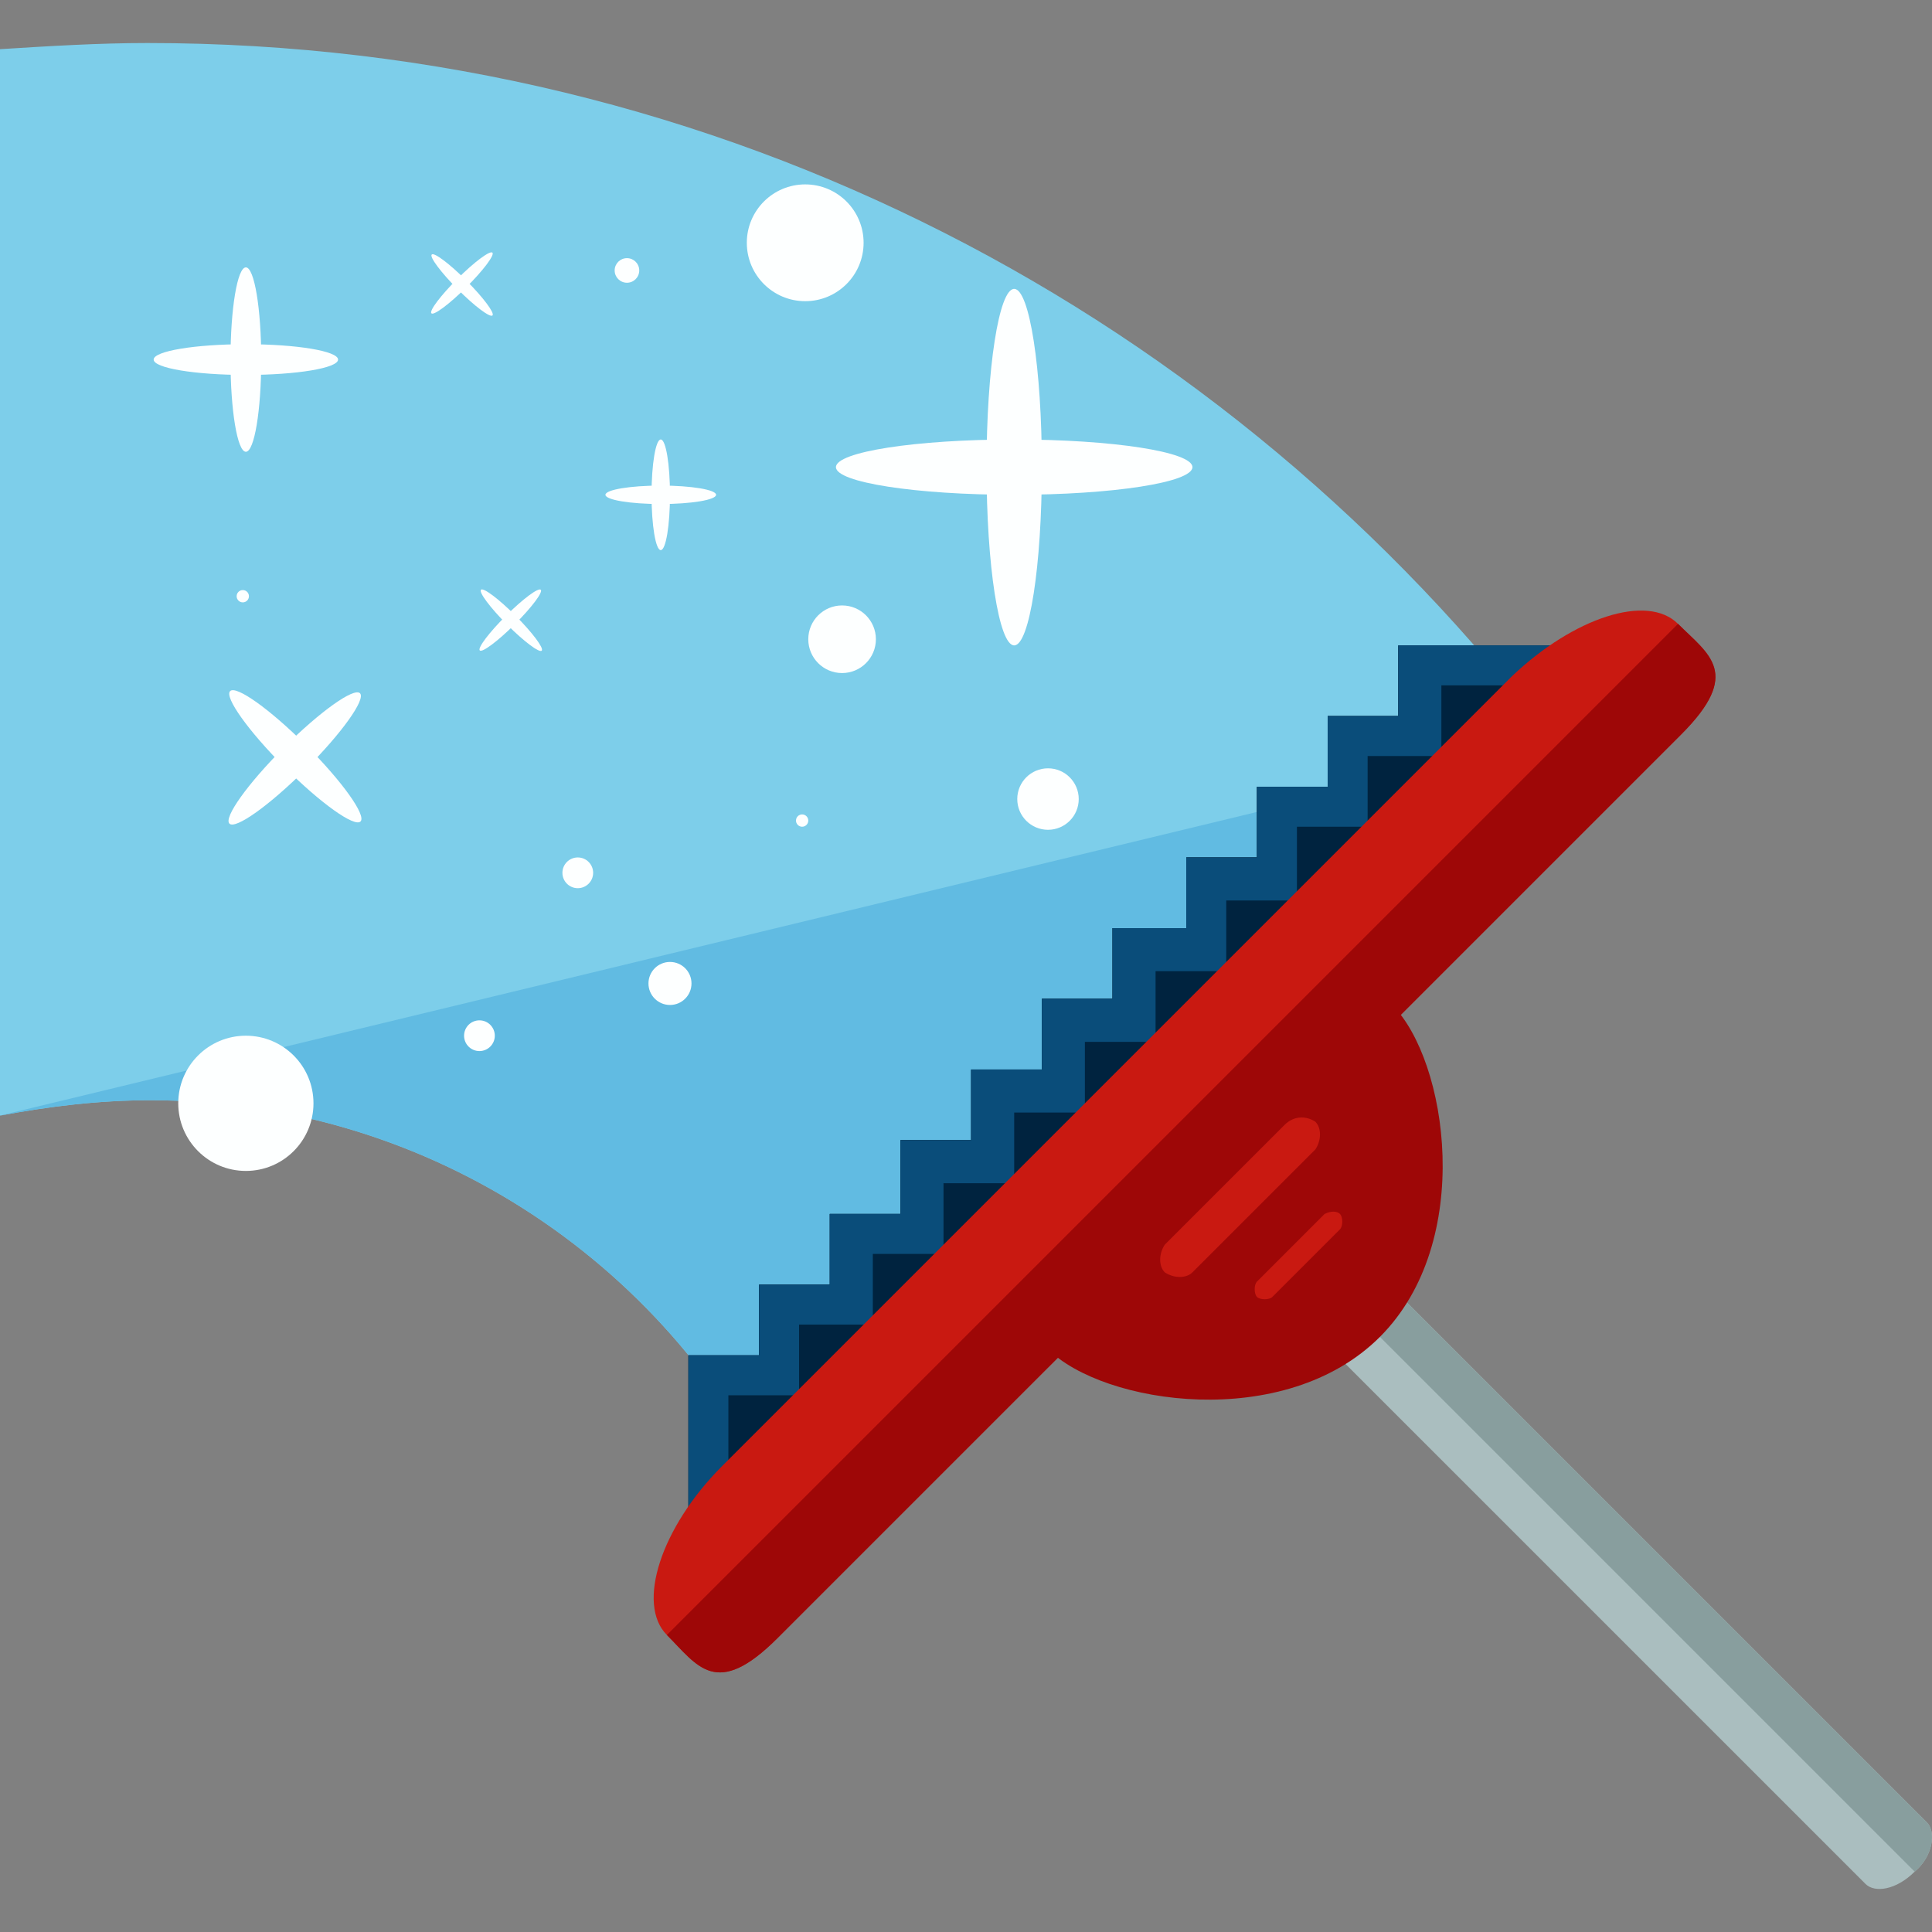 <?xml version="1.0" encoding="iso-8859-1"?>
<!-- Generator: Adobe Illustrator 19.0.0, SVG Export Plug-In . SVG Version: 6.00 Build 0)  -->
<svg version="1.1" id="Layer_1" xmlns="http://www.w3.org/2000/svg" xmlns:xlink="http://www.w3.org/1999/xlink" x="0px" y="0px"
	 viewBox="0 0 502.911 502.911" style="enable-background:new 0 0 502.911 502.911;" xml:space="preserve">
<rect x="0" y="0" width="502.911" height="502.911" fill="#808080" stroke="none"/>
<path style="fill:#7DCEEA;" d="M0,290.4c12.8-2.4,25.6-4,39.2-4c73.6,0,136.8,44,164.8,106.4l200-200C320,82.4,188,11.2,38.4,11.2
	C25.6,11.2,12.8,12,0,12.8V290.4z"/>
<path style="fill:#61BBE2;" d="M0,290.4c12.8-2.4,25.6-4,39.2-4c73.6,0,136.8,44,164.8,106.4l200-200"/>
<path style="fill:#AABEBF;" d="M501.6,474.4c2.4,2.4,1.6,8.8-3.2,12.8l0,0c-4.8,4.8-10.4,5.6-12.8,3.2L332.8,337.6
	c-2.4-2.4-1.6-8.8,3.2-12.8l0,0c4.8-4.8,10.4-5.6,12.8-3.2L501.6,474.4z"/>
<path style="fill:#889E9E;" d="M336,324.8L336,324.8c4.8-4.8,10.4-5.6,12.8-3.2l152.8,152.8c2.4,2.4,1.6,8.8-3.2,12.8l0,0"/>
<rect id="SVGCleanerId_0" x="179.2" y="352.8" style="fill:#00233F;" width="47.2" height="47.2"/>
<rect id="SVGCleanerId_1" x="197.6" y="334.4" style="fill:#00233F;" width="47.2" height="47.2"/>
<rect id="SVGCleanerId_2" x="216" y="316" style="fill:#00233F;" width="47.2" height="47.2"/>
<rect id="SVGCleanerId_3" x="234.4" y="296.8" style="fill:#00233F;" width="47.2" height="47.2"/>
<rect id="SVGCleanerId_4" x="252.8" y="278.4" style="fill:#00233F;" width="47.2" height="47.2"/>
<rect id="SVGCleanerId_5" x="271.2" y="260" style="fill:#00233F;" width="47.2" height="48"/>
<rect id="SVGCleanerId_6" x="289.6" y="241.6" style="fill:#00233F;" width="47.2" height="47.2"/>
<rect id="SVGCleanerId_7" x="308.8" y="223.2" style="fill:#00233F;" width="47.2" height="47.2"/>
<rect id="SVGCleanerId_8" x="327.2" y="204.8" style="fill:#00233F;" width="47.2" height="47.2"/>
<rect id="SVGCleanerId_9" x="345.6" y="186.4" style="fill:#00233F;" width="47.2" height="47.2"/>
<rect id="SVGCleanerId_10" x="364" y="168" style="fill:#00233F;" width="47.2" height="47.2"/>
<g>
	<rect id="SVGCleanerId_0_1_" x="179.2" y="352.8" style="fill:#00233F;" width="47.2" height="47.2"/>
</g>
<g>
	<rect id="SVGCleanerId_1_1_" x="197.6" y="334.4" style="fill:#00233F;" width="47.2" height="47.2"/>
</g>
<g>
	<rect id="SVGCleanerId_2_1_" x="216" y="316" style="fill:#00233F;" width="47.2" height="47.2"/>
</g>
<g>
	<rect id="SVGCleanerId_3_1_" x="234.4" y="296.8" style="fill:#00233F;" width="47.2" height="47.2"/>
</g>
<g>
	<rect id="SVGCleanerId_4_1_" x="252.8" y="278.4" style="fill:#00233F;" width="47.2" height="47.2"/>
</g>
<g>
	<rect id="SVGCleanerId_5_1_" x="271.2" y="260" style="fill:#00233F;" width="47.2" height="48"/>
</g>
<g>
	<rect id="SVGCleanerId_6_1_" x="289.6" y="241.6" style="fill:#00233F;" width="47.2" height="47.2"/>
</g>
<g>
	<rect id="SVGCleanerId_7_1_" x="308.8" y="223.2" style="fill:#00233F;" width="47.2" height="47.2"/>
</g>
<g>
	<rect id="SVGCleanerId_8_1_" x="327.2" y="204.8" style="fill:#00233F;" width="47.2" height="47.2"/>
</g>
<g>
	<rect id="SVGCleanerId_9_1_" x="345.6" y="186.4" style="fill:#00233F;" width="47.2" height="47.2"/>
</g>
<g>
	<rect id="SVGCleanerId_10_1_" x="364" y="168" style="fill:#00233F;" width="47.2" height="47.2"/>
</g>
<polygon style="fill:#0A4D7A;" points="189.6,363.2 208,363.2 208,344.8 227.2,344.8 227.2,326.4 245.6,326.4 245.6,308 264,308 
	264,289.6 282.4,289.6 282.4,271.2 300.8,271.2 300.8,252.8 319.2,252.8 319.2,234.4 337.6,234.4 337.6,215.2 356,215.2 356,196.8 
	375.2,196.8 375.2,178.4 411.2,178.4 411.2,168 364,168 364,186.4 345.6,186.4 345.6,204.8 327.2,204.8 327.2,223.2 308.8,223.2 
	308.8,241.6 289.6,241.6 289.6,260 271.2,260 271.2,278.4 252.8,278.4 252.8,296.8 234.4,296.8 234.4,316 216,316 216,334.4 
	197.6,334.4 197.6,352.8 179.2,352.8 179.2,400 189.6,400 "/>
<path style="fill:#C91911;" d="M436.8,162.4c8,8,16.8,12.8,0.8,28.8L202.4,426.4c-16,16-20.8,7.2-28.8-0.8l0,0c-8-8-1.6-28,14.4-44
	L393.6,176C409.6,160.8,428.8,154.4,436.8,162.4L436.8,162.4z"/>
<g>
	<path style="fill:#9E0707;" d="M436.8,162.4L436.8,162.4c8,8,16.8,12.8,0.8,28.8L202.4,426.4c-16,16-20.8,7.2-28.8-0.8l0,0"/>
	<path style="fill:#9E0707;" d="M362.4,261.6c14.4,14.4,21.6,61.6-3.2,86.4c-24.8,24.8-72,17.6-86.4,3.2s8.8-31.2,33.6-56
		C332,271.2,348,247.2,362.4,261.6z"/>
</g>
<g>
	<path style="fill:#C91911;" d="M342.4,292c1.6,1.6,1.6,4.8,0,7.2l-32,32c-1.6,1.6-4.8,1.6-7.2,0l0,0c-1.6-1.6-1.6-4.8,0-7.2
		l31.2-31.2C336.8,290.4,340,290.4,342.4,292L342.4,292z"/>
	<path style="fill:#C91911;" d="M348.8,316c0.8,0.8,0.8,3.2,0,4l-17.6,17.6c-0.8,0.8-3.2,0.8-4,0l0,0c-0.8-0.8-0.8-3.2,0-4
		l17.6-17.6C346.4,315.2,348,315.2,348.8,316L348.8,316z"/>
</g>
<g>
	<ellipse style="fill:#FDFFFF;" cx="64" cy="93.6" rx="4" ry="24"/>
	<ellipse style="fill:#FDFFFF;" cx="64" cy="93.6" rx="24" ry="4"/>
	<ellipse style="fill:#FDFFFF;" cx="264" cy="121.6" rx="7.2" ry="46.4"/>
	<ellipse style="fill:#FDFFFF;" cx="264" cy="121.6" rx="46.4" ry="7.2"/>
	
		<ellipse transform="matrix(0.708 -0.707 0.707 0.708 -117.07 111.845)" style="fill:#FDFFFF;" cx="76.608" cy="197.38" rx="24" ry="4"/>
	
		<ellipse transform="matrix(0.707 0.707 -0.707 0.707 161.738 3.318)" style="fill:#FDFFFF;" cx="76.864" cy="196.894" rx="24" ry="4"/>
	<ellipse style="fill:#FDFFFF;" cx="172" cy="128.8" rx="14.4" ry="2.4"/>
	<ellipse style="fill:#FDFFFF;" cx="172" cy="128.8" rx="2.4" ry="14.4"/>
	
		<ellipse transform="matrix(0.709 -0.705 0.705 0.709 -16.988 106.2)" style="fill:#FDFFFF;" cx="120.266" cy="73.697" rx="11.2" ry="1.6"/>
	
		<ellipse transform="matrix(0.706 0.708 -0.708 0.706 87.916 -63.362)" style="fill:#FDFFFF;" cx="120.274" cy="74.21" rx="11.2" ry="1.6"/>
	
		<ellipse transform="matrix(0.709 -0.705 0.705 0.709 -75.207 140.591)" style="fill:#FDFFFF;" cx="132.855" cy="161.479" rx="11.2" ry="1.6"/>
	
		<ellipse transform="matrix(0.706 0.708 -0.708 0.706 153.476 -46.772)" style="fill:#FDFFFF;" cx="133.073" cy="161.469" rx="11.2" ry="1.6"/>
	<circle style="fill:#FDFFFF;" cx="150.4" cy="227.2" r="4"/>
	<circle style="fill:#FDFFFF;" cx="209.6" cy="63.2" r="15.2"/>
	<circle style="fill:#FDFFFF;" cx="63.2" cy="155.2" r="1.6"/>
	<circle style="fill:#FDFFFF;" cx="208.8" cy="213.6" r="1.6"/>
	<circle style="fill:#FDFFFF;" cx="272.8" cy="208" r="8"/>
	<circle style="fill:#FDFFFF;" cx="219.2" cy="166.4" r="8.8"/>
	<circle style="fill:#FDFFFF;" cx="163.2" cy="70.4" r="3.2"/>
	<circle style="fill:#FDFFFF;" cx="64" cy="287.2" r="17.6"/>
	<circle style="fill:#FDFFFF;" cx="124.8" cy="269.6" r="4"/>
	<circle style="fill:#FDFFFF;" cx="174.4" cy="256" r="5.6"/>
</g>
<g>
</g>
<g>
</g>
<g>
</g>
<g>
</g>
<g>
</g>
<g>
</g>
<g>
</g>
<g>
</g>
<g>
</g>
<g>
</g>
<g>
</g>
<g>
</g>
<g>
</g>
<g>
</g>
<g>
</g>
</svg>
